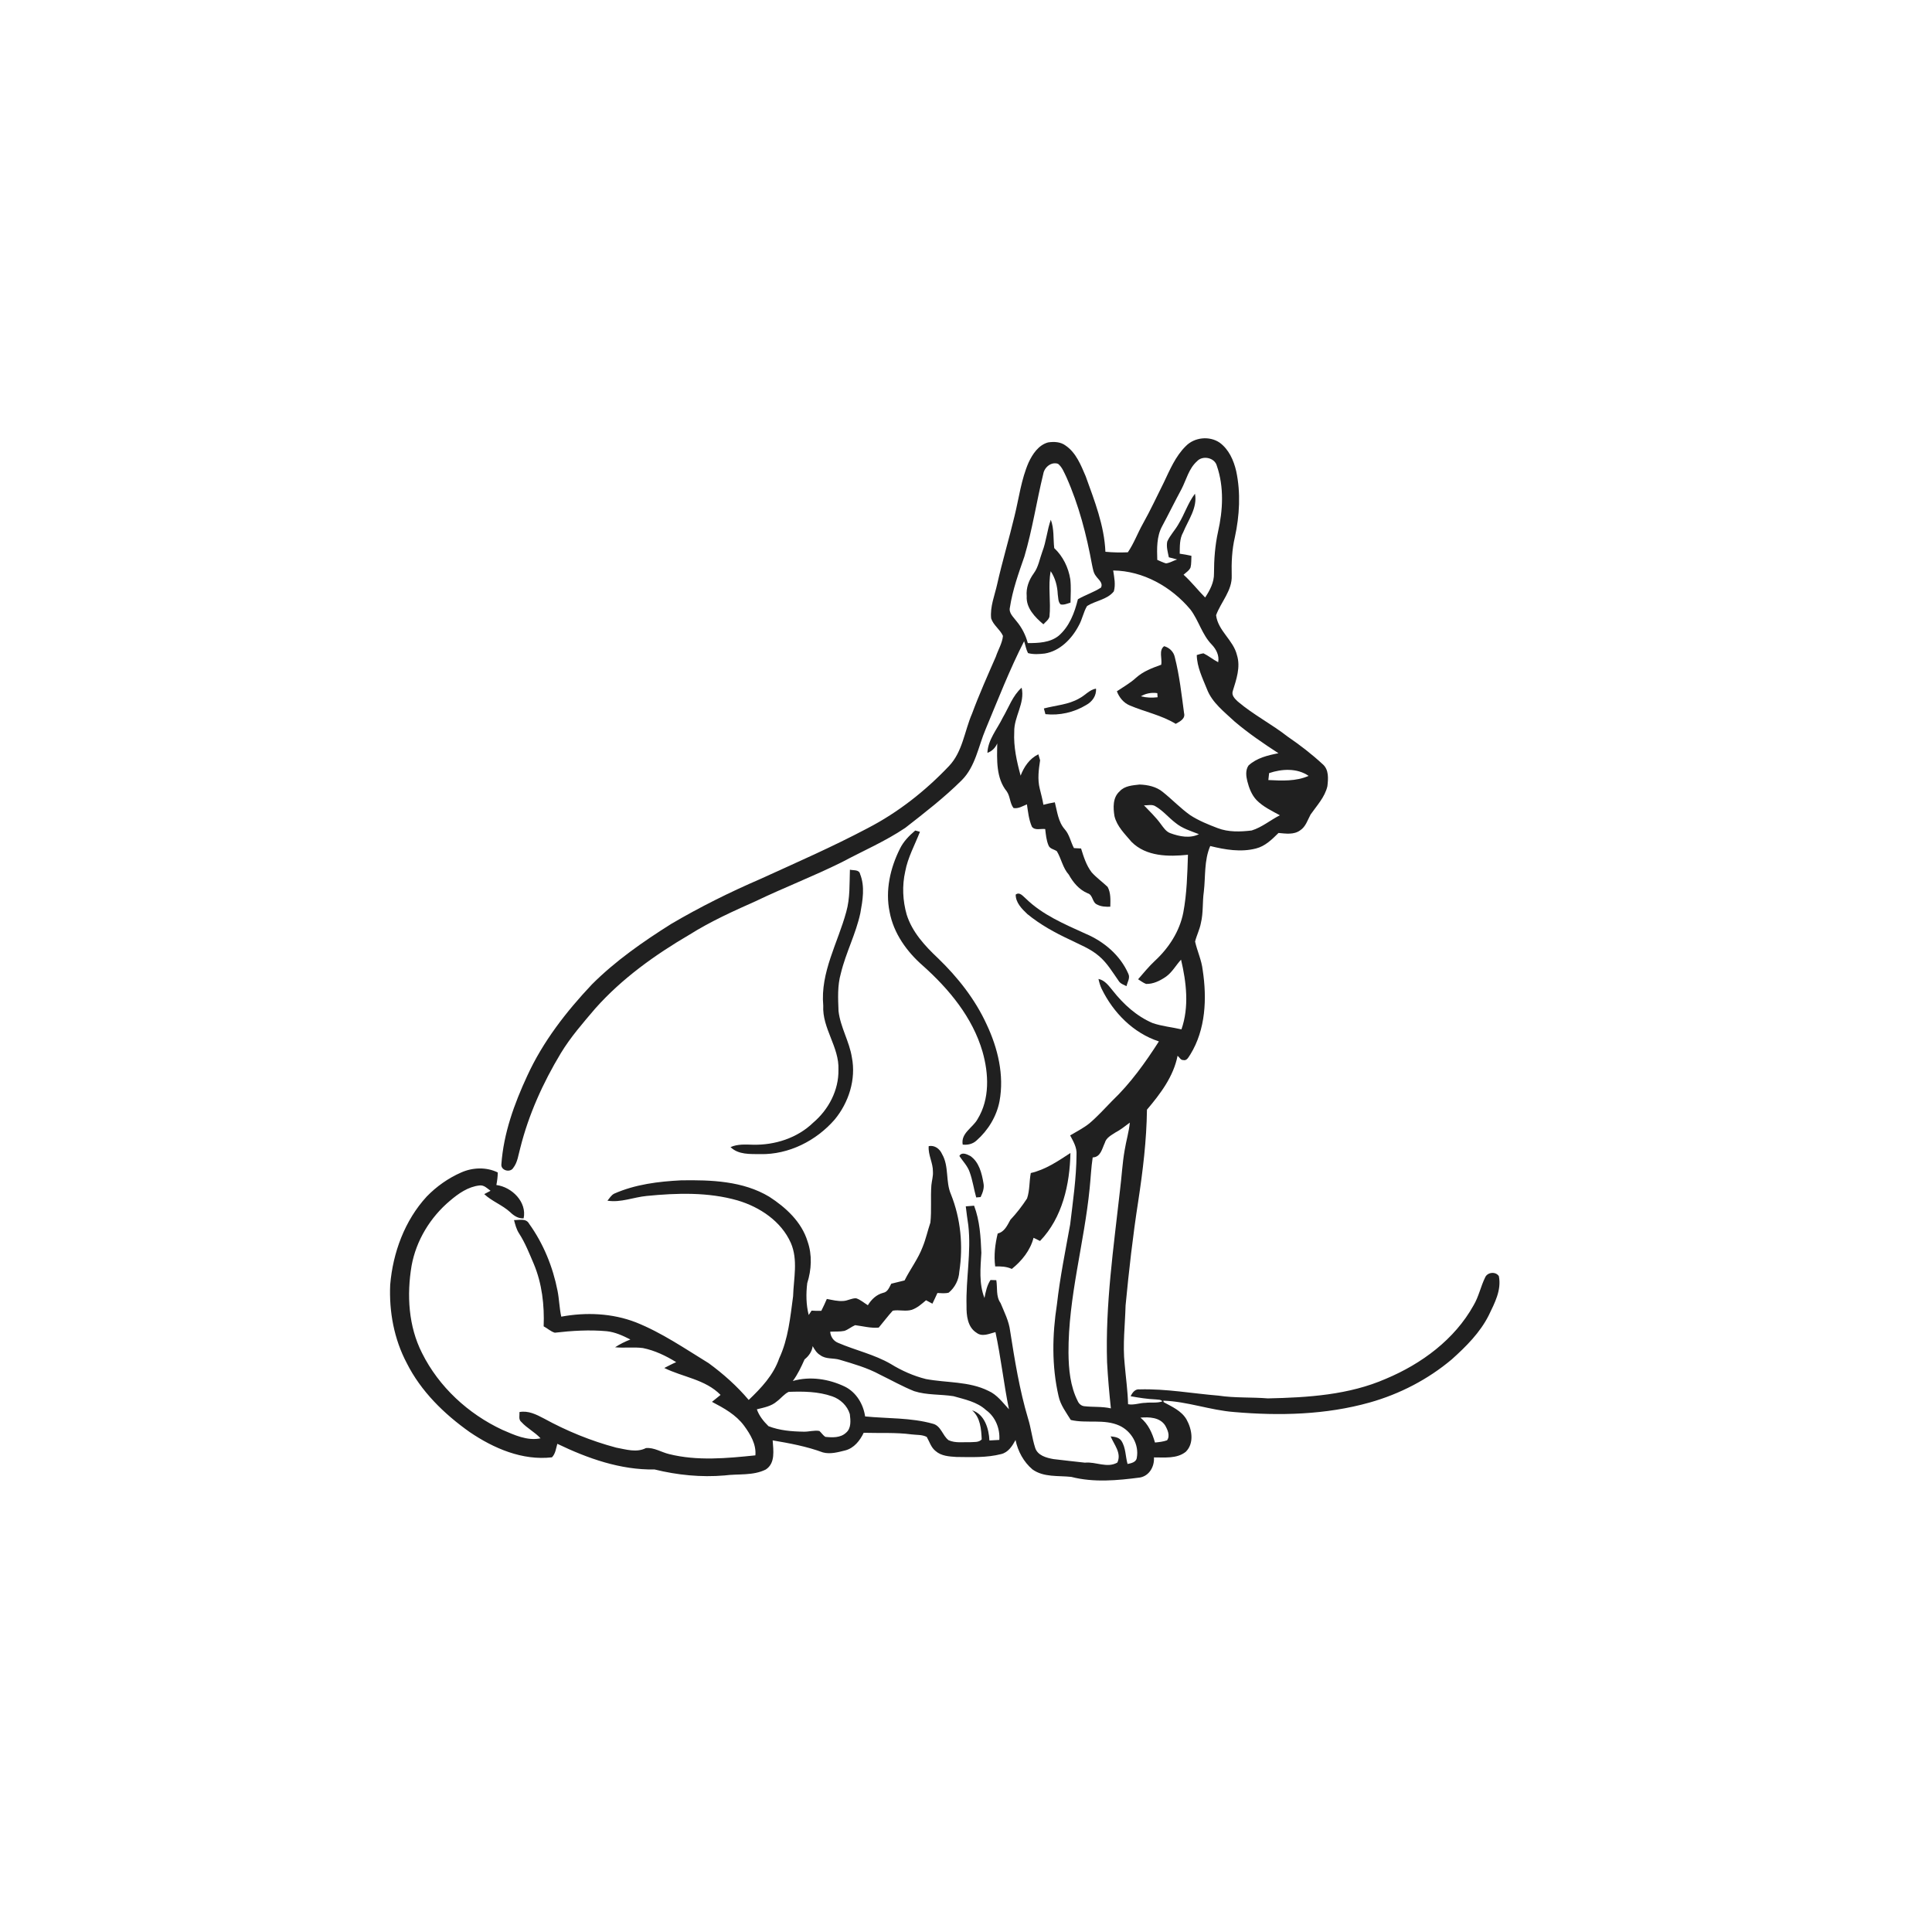 <ns0:svg xmlns:ns0="http://www.w3.org/2000/svg" width="1024pt" height="1024pt" viewBox="0 0 1024 1024" version="1.1">
<ns0:g id="#ffffffff">
<ns0:path fill="#ffffff" opacity="0" d=" M 0.00 0.00 L 1024.00 0.00 L 1024.00 1024.00 L 0.00 1024.00 L 0.00 0.00 M 628.49 236.46 C 623.03 241.81 620.05 249.03 616.81 255.81 C 613.16 263.13 609.71 270.55 605.71 277.68 C 602.93 282.63 601.00 288.03 597.78 292.73 C 593.82 292.90 589.84 292.83 585.89 292.45 C 585.31 278.55 580.10 265.39 575.44 252.44 C 572.90 246.52 570.36 239.98 564.84 236.19 C 562.18 234.16 558.63 233.99 555.46 234.50 C 550.44 235.90 547.31 240.60 545.21 245.07 C 541.26 254.08 540.08 263.95 537.74 273.44 C 534.85 285.56 531.24 297.50 528.52 309.66 C 527.20 315.62 524.68 321.54 525.33 327.76 C 526.48 331.39 530.04 333.58 531.59 337.02 C 531.23 340.93 529.03 344.36 527.82 348.04 C 523.46 358.03 519.00 367.98 515.22 378.21 C 511.18 387.49 510.25 398.37 503.00 406.01 C 490.51 419.17 476.02 430.61 459.87 438.96 C 441.29 448.80 422.01 457.21 402.90 465.93 C 386.71 472.93 370.90 480.78 355.70 489.73 C 340.81 499.11 326.22 509.26 313.74 521.74 C 300.12 536.17 287.74 552.10 279.44 570.23 C 272.59 584.99 266.92 600.64 265.75 616.98 C 265.27 620.34 270.35 621.74 272.00 619.05 C 274.39 616.03 274.73 612.02 275.76 608.45 C 280.19 590.70 287.83 573.86 297.24 558.23 C 302.42 549.67 309.04 542.13 315.49 534.54 C 329.63 518.62 347.14 506.11 365.42 495.40 C 376.53 488.42 388.50 482.99 400.47 477.67 C 415.55 470.43 431.19 464.42 446.18 456.98 C 457.42 450.97 469.22 445.92 479.83 438.77 C 490.07 430.78 500.40 422.81 509.64 413.64 C 517.03 406.33 518.52 395.61 522.44 386.41 C 528.96 370.79 535.09 354.94 542.80 339.86 C 543.49 341.94 543.84 344.18 544.86 346.15 C 547.75 346.94 550.81 346.72 553.75 346.38 C 561.79 345.05 568.02 338.65 571.69 331.70 C 573.62 328.39 574.20 324.46 576.17 321.20 C 580.71 318.32 586.85 317.84 590.35 313.45 C 591.39 309.81 590.56 306.01 590.01 302.37 C 605.92 302.54 620.87 311.03 630.94 323.05 C 635.36 328.87 637.10 336.40 642.30 341.69 C 644.66 344.18 646.33 347.47 645.66 350.99 C 642.95 349.61 640.60 347.61 637.87 346.28 C 636.65 346.45 635.48 346.84 634.31 347.19 C 634.43 353.56 637.35 359.37 639.67 365.16 C 642.44 372.49 648.95 377.32 654.47 382.52 C 661.74 388.67 669.63 394.05 677.60 399.23 C 671.99 400.31 666.04 401.74 661.73 405.74 C 660.08 408.17 660.42 411.30 661.09 414.00 C 662.01 417.61 663.37 421.27 665.97 424.03 C 669.44 427.60 674.04 429.74 678.35 432.11 C 673.30 434.68 668.84 438.51 663.38 440.18 C 657.38 440.89 651.04 441.12 645.31 438.89 C 640.34 436.99 635.35 434.98 630.87 432.08 C 625.66 428.38 621.25 423.71 616.26 419.73 C 612.86 416.92 608.31 415.97 604.01 415.82 C 600.31 416.26 596.09 416.44 593.43 419.43 C 589.71 422.70 589.97 428.15 590.70 432.61 C 592.02 438.06 596.27 442.08 599.75 446.23 C 607.56 454.05 619.38 454.11 629.64 453.04 C 629.31 463.28 629.07 473.59 627.17 483.68 C 625.25 493.56 619.52 502.42 612.19 509.19 C 608.94 512.22 606.13 515.68 603.22 519.03 C 604.61 519.87 605.90 520.94 607.45 521.50 C 611.20 521.62 614.76 519.85 617.79 517.80 C 621.24 515.44 623.20 511.65 625.98 508.64 C 628.81 520.66 630.35 533.68 626.19 545.58 C 621.10 544.40 615.82 543.94 610.87 542.23 C 602.43 538.62 595.45 532.25 589.82 525.11 C 587.71 522.56 585.66 519.56 582.21 518.86 C 582.61 520.65 583.11 522.45 583.91 524.12 C 590.07 536.73 600.68 547.57 614.24 551.97 C 607.02 563.23 599.18 574.20 589.47 583.47 C 585.53 587.52 581.73 591.72 577.42 595.39 C 574.28 597.92 570.65 599.72 567.20 601.79 C 568.88 604.95 570.85 608.21 570.58 611.94 C 570.50 624.35 568.67 636.67 567.21 648.98 C 564.67 663.05 561.81 677.08 560.20 691.31 C 557.70 707.42 557.38 724.05 561.07 740.01 C 562.07 744.72 565.08 748.59 567.54 752.61 C 575.89 754.60 585.24 751.92 593.33 755.62 C 599.67 758.54 603.84 765.68 602.52 772.66 C 602.24 775.01 599.54 775.57 597.63 775.94 C 596.46 771.85 596.74 767.28 594.33 763.62 C 593.04 761.78 590.69 761.53 588.66 761.30 C 590.47 765.71 594.57 770.12 592.22 775.19 C 586.76 778.31 580.79 774.62 575.02 775.24 C 569.47 774.66 563.92 773.99 558.38 773.35 C 554.59 772.69 549.87 771.43 548.63 767.26 C 547.01 762.21 546.48 756.89 544.89 751.84 C 540.36 736.68 537.85 721.04 535.39 705.44 C 534.76 700.20 532.29 695.46 530.32 690.65 C 527.76 687.09 528.76 682.58 528.06 678.52 C 527.29 678.50 525.75 678.45 524.98 678.43 C 523.11 681.29 522.43 684.66 521.79 687.97 C 518.79 680.31 519.67 672.01 520.14 664.00 C 519.80 655.59 519.32 647.00 516.29 639.04 C 514.82 639.16 513.35 639.27 511.88 639.39 C 512.29 642.76 512.70 646.13 513.23 649.48 C 514.84 663.69 511.89 677.83 512.28 692.05 C 512.20 697.17 512.79 703.40 517.58 706.39 C 520.61 708.75 524.38 706.85 527.61 706.04 C 530.53 719.57 532.00 733.37 534.76 746.94 C 531.44 743.37 528.45 739.18 523.85 737.17 C 513.57 732.06 501.75 732.99 490.74 730.92 C 484.19 729.28 477.92 726.50 472.18 722.96 C 463.45 717.88 453.47 715.72 444.27 711.76 C 441.78 710.80 440.19 708.44 440.03 705.82 C 442.52 705.67 445.06 705.90 447.53 705.40 C 449.60 704.71 451.25 703.20 453.25 702.37 C 457.41 702.89 461.51 704.06 465.75 703.65 C 468.26 700.69 470.56 697.55 473.18 694.69 C 476.50 694.07 479.98 695.23 483.27 694.23 C 486.18 693.22 488.52 691.13 490.82 689.16 C 491.93 689.77 493.05 690.39 494.19 690.98 C 495.10 689.10 496.01 687.22 496.85 685.32 C 498.83 685.40 500.85 685.65 502.81 685.15 C 506.12 682.46 508.21 678.30 508.45 674.05 C 510.57 660.31 509.20 645.94 504.02 633.00 C 501.07 626.23 503.11 618.24 499.33 611.72 C 498.10 608.90 495.41 606.85 492.23 607.47 C 491.84 612.14 494.55 616.35 494.47 621.00 C 494.64 623.42 493.88 625.76 493.65 628.16 C 493.15 634.75 493.82 641.40 493.13 647.98 C 491.68 652.27 490.74 656.73 489.01 660.93 C 486.63 667.25 482.45 672.64 479.45 678.65 C 477.11 679.29 474.73 679.76 472.39 680.39 C 471.31 682.33 470.55 684.80 468.05 685.24 C 464.49 686.18 461.86 688.73 459.98 691.80 C 457.94 690.55 456.10 688.87 453.79 688.12 C 451.43 688.01 449.33 689.42 447.01 689.54 C 444.03 689.79 441.13 688.99 438.24 688.47 C 437.32 690.59 436.36 692.70 435.31 694.77 C 433.59 694.81 431.87 694.78 430.16 694.66 C 429.65 695.43 429.14 696.20 428.63 696.98 C 427.23 691.50 427.17 685.70 427.85 680.11 C 430.11 672.97 430.54 665.14 428.03 658.00 C 424.89 647.66 416.56 640.01 407.75 634.31 C 393.79 625.90 376.84 625.35 361.00 625.60 C 348.93 626.22 336.66 627.73 325.51 632.67 C 323.95 633.48 323.06 635.09 321.96 636.39 C 329.03 637.51 335.77 634.55 342.73 633.88 C 358.77 632.30 375.32 631.77 390.97 636.26 C 402.71 639.74 414.10 647.31 419.17 658.80 C 423.06 667.78 420.64 677.65 420.36 687.03 C 418.86 698.18 417.81 709.66 412.98 719.98 C 409.96 728.81 403.45 735.69 396.83 742.00 C 390.62 734.64 383.36 728.19 375.61 722.51 C 363.04 714.81 350.78 706.35 337.02 700.86 C 324.47 696.01 310.62 695.43 297.48 697.86 C 296.48 693.34 296.41 688.69 295.51 684.16 C 293.03 671.46 288.00 659.11 280.43 648.59 C 278.84 645.59 275.16 646.71 272.44 646.67 C 273.09 649.11 273.72 651.61 275.13 653.76 C 278.39 658.80 280.57 664.43 282.93 669.93 C 287.30 680.34 288.58 691.79 288.15 702.99 C 290.15 704.03 291.86 705.71 294.05 706.36 C 303.16 705.31 312.39 704.74 321.56 705.57 C 326.04 706.04 330.15 707.94 334.12 709.96 C 331.29 711.06 328.56 712.41 326.01 714.08 C 330.92 714.57 335.88 713.85 340.78 714.50 C 347.09 715.78 352.95 718.61 358.40 721.97 C 356.24 722.88 354.18 724.01 352.09 725.06 C 361.97 729.93 373.85 731.10 381.91 739.33 C 380.40 740.56 378.90 741.81 377.36 743.01 C 383.62 746.27 390.06 749.82 394.35 755.62 C 397.69 760.17 400.90 765.49 400.37 771.37 C 385.18 772.93 369.56 774.44 354.56 770.68 C 350.50 769.70 346.60 767.09 342.34 767.51 C 337.39 770.06 331.73 768.21 326.59 767.27 C 313.24 763.72 300.35 758.45 288.24 751.80 C 284.27 749.71 279.97 747.53 275.33 748.42 C 275.47 750.17 274.69 752.39 276.32 753.67 C 279.33 757.00 283.47 759.02 286.51 762.34 C 279.45 763.82 272.57 760.56 266.24 757.83 C 248.16 749.39 232.62 735.08 223.69 717.15 C 216.47 702.94 215.54 686.34 218.15 670.85 C 220.59 657.44 228.08 645.18 238.47 636.44 C 242.96 632.61 248.10 628.99 254.11 628.32 C 256.51 627.97 258.23 629.86 259.99 631.14 C 259.16 631.58 257.50 632.47 256.66 632.91 C 260.78 636.76 266.26 638.66 270.41 642.48 C 272.36 644.38 274.69 645.91 277.54 645.76 C 279.37 637.09 271.31 629.15 263.09 628.08 C 263.51 625.88 263.81 623.66 263.83 621.43 C 257.80 618.47 250.55 618.73 244.48 621.42 C 237.63 624.41 231.38 628.82 226.18 634.18 C 214.50 646.86 208.22 663.97 206.81 680.99 C 206.18 695.22 208.87 709.76 215.56 722.41 C 223.07 737.41 235.38 749.43 248.95 759.03 C 261.66 767.67 276.87 774.22 292.54 772.42 C 294.43 770.51 294.68 767.70 295.40 765.25 C 311.48 772.99 328.88 779.17 346.95 778.85 C 359.02 781.82 371.58 783.08 384.00 782.02 C 391.27 781.06 399.13 782.26 405.89 778.87 C 411.07 775.48 409.87 768.67 409.53 763.43 C 418.52 764.95 427.56 766.63 436.13 769.80 C 440.05 770.88 444.19 769.69 448.03 768.74 C 452.67 767.52 455.79 763.56 457.77 759.41 C 466.24 759.67 474.75 759.14 483.17 760.26 C 485.84 760.62 488.74 760.30 491.20 761.61 C 492.66 764.14 493.47 767.20 495.88 769.07 C 498.90 771.74 503.12 771.98 506.95 772.22 C 514.87 772.30 522.96 772.68 530.70 770.68 C 534.42 769.77 536.54 766.38 538.26 763.25 C 539.49 769.19 542.56 774.88 547.23 778.82 C 553.17 783.10 560.90 782.03 567.78 782.78 C 579.69 785.85 592.19 784.69 604.23 783.11 C 609.22 782.19 611.92 777.25 611.62 772.46 C 617.26 772.42 623.77 773.25 628.48 769.49 C 633.13 764.91 631.74 757.43 628.85 752.28 C 626.15 747.72 621.16 745.57 616.77 743.18 L 616.58 742.38 C 629.30 742.79 641.40 747.43 654.05 748.40 C 678.08 750.49 702.71 749.91 726.05 743.33 C 741.92 738.85 756.89 731.10 769.50 720.47 C 777.07 713.67 784.46 706.32 789.08 697.13 C 792.17 690.68 795.90 683.81 794.43 676.40 C 792.77 673.76 788.31 674.25 787.14 677.10 C 784.80 681.88 783.77 687.23 781.03 691.84 C 770.97 709.96 753.43 722.87 734.59 730.77 C 714.95 739.38 693.15 740.72 672.01 741.18 C 663.31 740.47 654.53 741.02 645.89 739.72 C 631.96 738.58 618.08 736.01 604.06 736.40 C 601.64 736.09 600.18 738.09 599.26 740.03 C 603.68 740.83 608.11 741.54 612.61 741.72 C 613.76 741.92 615.28 741.66 616.07 742.75 C 613.23 743.79 610.10 743.16 607.14 743.53 C 604.04 743.55 600.99 744.86 597.90 744.26 C 597.72 737.14 596.70 730.11 596.10 723.03 C 594.99 712.67 596.31 702.29 596.58 691.93 C 598.35 673.45 600.43 655.00 603.29 636.66 C 605.73 620.60 607.71 604.41 607.91 588.15 C 615.00 579.78 621.97 570.61 624.14 559.58 C 625.10 560.31 625.73 561.92 627.14 561.86 C 629.12 562.38 629.96 560.21 630.89 558.91 C 639.08 545.63 639.74 529.14 637.45 514.12 C 636.86 508.90 634.55 504.11 633.42 499.04 C 634.27 495.68 635.90 492.55 636.52 489.13 C 637.83 483.72 637.26 478.11 638.05 472.64 C 639.00 464.56 638.14 456.04 641.45 448.41 C 649.33 450.36 657.70 451.80 665.71 449.71 C 670.56 448.51 674.20 444.89 677.64 441.49 C 681.45 441.82 685.75 442.54 689.08 440.12 C 692.06 438.20 693.04 434.67 694.63 431.73 C 697.94 426.98 702.18 422.55 703.54 416.76 C 704.01 412.77 704.42 407.94 701.04 405.04 C 695.26 399.69 689.01 394.88 682.51 390.44 C 674.03 383.80 664.35 378.85 656.12 371.88 C 654.57 370.42 652.59 368.60 653.40 366.25 C 655.28 360.15 657.62 353.60 655.61 347.21 C 653.70 339.23 645.58 334.39 644.55 326.07 C 647.15 319.00 653.18 312.97 652.83 305.02 C 652.66 298.23 652.94 291.38 654.50 284.75 C 656.99 273.30 657.67 261.25 655.22 249.74 C 653.89 243.99 651.33 238.20 646.46 234.62 C 641.04 230.91 633.05 231.73 628.49 236.46 M 615.48 352.32 C 610.77 354.01 605.95 355.79 602.17 359.19 C 599.09 362.04 595.41 364.06 591.97 366.39 C 593.19 369.66 595.55 372.58 598.85 373.92 C 606.88 377.34 615.62 379.04 623.15 383.65 C 625.29 382.45 628.38 380.99 627.58 377.97 C 626.24 368.04 625.15 358.03 622.67 348.31 C 622.07 345.45 619.81 343.26 617.03 342.49 C 614.02 344.65 616.07 349.15 615.48 352.32 M 531.46 380.41 C 528.53 386.47 523.63 392.03 523.34 399.03 C 525.78 398.17 527.57 396.37 528.57 394.01 C 528.40 402.58 527.86 412.41 533.61 419.46 C 535.46 422.11 535.21 425.75 537.19 428.28 C 539.73 428.74 542.03 427.24 544.29 426.32 C 544.89 430.30 545.28 434.43 546.93 438.16 C 548.55 440.35 551.66 439.09 553.98 439.41 C 554.32 442.33 554.57 445.32 555.73 448.07 C 556.44 449.95 558.70 450.11 560.16 451.17 C 562.54 455.18 563.30 460.04 566.49 463.59 C 568.81 467.75 571.95 471.55 576.46 473.45 C 579.40 474.29 578.80 478.35 581.52 479.44 C 583.65 480.59 586.11 480.64 588.48 480.58 C 588.56 477.05 588.81 473.29 587.07 470.08 C 584.31 467.44 581.16 465.22 578.61 462.37 C 575.76 458.66 574.35 454.11 572.99 449.71 C 571.73 449.67 570.47 449.60 569.22 449.51 C 567.45 446.26 566.88 442.40 564.36 439.57 C 560.84 435.60 560.36 430.15 559.08 425.24 C 557.03 425.56 555.02 426.04 553.03 426.55 C 552.54 423.65 551.78 420.81 551.08 417.96 C 549.84 413.04 550.52 407.91 551.28 402.97 C 551.05 402.18 550.59 400.59 550.35 399.80 C 545.70 402.03 542.74 406.41 540.95 411.11 C 538.90 403.57 537.16 395.82 537.57 387.96 C 537.35 379.85 543.40 372.74 541.49 364.49 C 536.72 368.72 534.63 375.03 531.46 380.41 M 571.98 370.19 C 566.28 373.52 559.53 373.83 553.28 375.50 C 553.49 376.25 553.89 377.76 554.09 378.52 C 561.58 379.33 569.25 377.59 575.68 373.68 C 578.87 371.96 581.22 368.73 580.90 364.98 C 577.34 365.59 575.09 368.66 571.98 370.19 M 476.98 449.84 C 471.84 460.09 469.14 471.98 471.52 483.36 C 473.61 494.65 480.62 504.42 489.15 511.85 C 503.03 524.25 515.48 539.25 520.76 557.42 C 524.08 569.05 524.69 582.47 518.15 593.13 C 515.61 597.77 509.17 600.55 510.25 606.66 C 512.88 606.96 515.57 606.36 517.55 604.52 C 523.70 599.13 528.22 591.73 529.77 583.66 C 532.32 569.87 528.89 555.63 523.01 543.11 C 516.91 529.73 507.68 518.03 497.14 507.86 C 490.22 501.35 483.46 494.01 480.56 484.76 C 478.45 477.36 478.08 469.46 479.78 461.94 C 481.14 454.48 484.88 447.85 487.59 440.87 C 486.97 440.70 485.72 440.36 485.09 440.19 C 481.87 442.93 478.85 446.00 476.98 449.84 M 450.47 460.95 C 450.20 468.43 450.60 476.03 448.53 483.31 C 444.07 499.76 434.73 515.38 436.34 532.99 C 435.70 545.07 444.90 554.96 444.39 566.99 C 444.61 577.81 439.15 588.13 431.01 595.03 C 422.59 603.21 410.62 607.01 399.03 606.72 C 395.04 606.61 390.95 606.33 387.19 607.98 C 391.40 612.10 397.60 611.63 403.01 611.71 C 418.06 612.01 432.62 604.64 442.39 593.39 C 449.86 584.38 453.80 572.05 451.51 560.43 C 450.19 551.97 445.42 544.44 444.44 535.91 C 444.18 529.24 443.80 522.42 445.66 515.94 C 448.28 505.00 453.67 494.93 456.01 483.92 C 457.24 477.15 458.51 469.90 455.88 463.30 C 455.35 460.74 452.36 461.46 450.47 460.95 M 538.34 474.16 C 538.32 478.42 541.60 481.73 544.50 484.46 C 551.30 490.04 559.05 494.33 567.01 498.03 C 572.24 500.67 577.86 502.76 582.36 506.63 C 586.79 510.31 589.70 515.34 592.98 519.99 C 593.89 521.44 595.61 521.92 597.06 522.69 C 597.54 520.57 599.11 518.33 598.05 516.15 C 593.78 506.29 584.98 498.90 575.20 494.82 C 564.14 489.78 552.58 484.92 543.75 476.30 C 542.23 475.06 540.45 472.49 538.34 474.16 M 508.49 612.71 C 510.35 615.49 512.80 617.95 513.92 621.18 C 515.52 625.55 516.14 630.20 517.41 634.67 C 518.00 634.62 519.16 634.52 519.75 634.47 C 520.84 632.16 521.80 629.66 521.25 627.06 C 520.36 621.79 518.91 615.83 514.22 612.66 C 512.46 611.77 509.71 610.39 508.49 612.71 M 546.34 621.73 C 545.48 626.19 545.84 630.87 544.36 635.21 C 541.74 639.22 538.82 643.02 535.53 646.51 C 533.86 649.49 532.48 652.86 528.80 653.79 C 527.42 659.49 526.70 665.38 527.47 671.24 C 530.47 671.15 533.50 671.26 536.28 672.56 C 541.58 668.29 546.07 662.76 547.80 656.06 C 548.94 656.63 550.08 657.20 551.24 657.74 C 563.09 645.46 567.04 627.67 567.35 611.11 C 560.76 615.41 554.15 619.94 546.34 621.73 Z" />
<ns0:path fill="#ffffff" opacity="0" d=" M 634.42 244.50 C 637.38 241.19 643.83 242.51 644.96 246.91 C 648.83 258.13 648.18 270.44 645.58 281.87 C 643.99 289.10 643.45 296.50 643.44 303.89 C 643.54 308.61 641.27 312.86 638.75 316.69 C 634.84 312.75 631.45 308.33 627.31 304.61 C 628.62 303.41 630.30 302.45 631.02 300.75 C 631.51 298.74 631.34 296.65 631.48 294.61 C 629.42 294.14 627.35 293.74 625.27 293.47 C 625.35 289.63 625.12 285.60 627.11 282.14 C 629.79 275.61 634.79 269.06 633.36 261.67 C 629.65 266.54 627.85 272.49 624.68 277.68 C 622.89 280.95 620.17 283.63 618.66 287.05 C 618.10 289.85 618.97 292.65 619.51 295.38 C 620.96 295.75 622.42 296.14 623.90 296.52 C 621.92 297.16 620.08 298.35 618.01 298.61 C 616.40 298.16 614.91 297.39 613.38 296.74 C 613.19 290.73 612.99 284.37 615.95 278.92 C 619.47 272.36 622.74 265.67 626.28 259.12 C 628.81 254.17 630.11 248.34 634.42 244.50 Z" />
<ns0:path fill="#ffffff" opacity="0" d=" M 552.97 251.12 C 553.57 247.63 557.22 244.60 560.79 245.83 C 562.99 247.61 563.97 250.37 565.19 252.84 C 571.80 267.67 575.89 283.48 578.81 299.42 C 579.27 301.42 579.50 303.61 580.85 305.27 C 582.09 307.15 584.80 308.86 583.55 311.43 C 579.71 313.93 575.27 315.32 571.31 317.61 C 569.56 324.76 566.79 332.13 561.04 337.03 C 556.44 340.66 550.34 340.85 544.75 340.85 C 543.63 336.59 541.60 332.62 538.77 329.25 C 537.18 327.06 534.54 324.96 535.28 321.92 C 536.69 312.68 539.88 303.80 542.94 294.99 C 547.21 280.59 549.41 265.69 552.97 251.12 M 556.95 275.49 C 554.97 281.02 554.56 286.97 552.43 292.45 C 551.01 296.30 550.40 300.52 547.90 303.90 C 545.35 307.41 543.75 311.62 544.18 316.02 C 543.80 322.29 548.59 327.15 553.02 330.89 C 554.15 329.63 555.73 328.59 556.23 326.89 C 557.08 318.86 555.38 310.72 556.89 302.74 C 559.32 306.37 560.44 310.68 560.63 315.01 C 560.96 316.79 560.73 319.04 562.17 320.36 C 563.98 320.74 565.69 319.90 567.39 319.40 C 567.48 315.27 567.74 311.12 567.28 307.01 C 566.28 300.77 563.38 294.83 558.76 290.50 C 558.19 285.49 558.77 280.30 556.95 275.49 Z" />
<ns0:path fill="#ffffff" opacity="0" d=" M 604.69 369.05 C 607.33 367.49 610.36 366.94 613.40 367.38 C 613.44 367.93 613.52 369.02 613.55 369.56 C 610.58 369.90 607.58 369.81 604.69 369.05 Z" />
<ns0:path fill="#ffffff" opacity="0" d=" M 672.66 409.77 C 679.38 407.48 687.51 407.02 693.59 411.23 C 686.97 414.20 679.34 413.80 672.25 413.44 C 672.37 412.21 672.51 410.98 672.66 409.77 Z" />
<ns0:path fill="#ffffff" opacity="0" d=" M 606.32 426.83 C 608.38 426.94 610.72 426.13 612.56 427.44 C 616.48 429.73 619.38 433.35 622.97 436.08 C 626.58 439.10 631.16 440.44 635.46 442.14 C 630.71 444.49 625.14 443.38 620.38 441.63 C 618.03 440.83 616.68 438.63 615.25 436.76 C 612.65 433.13 609.37 430.07 606.32 426.83 Z" />
<ns0:path fill="#ffffff" opacity="0" d=" M 591.16 600.26 C 593.93 598.83 596.33 596.85 598.83 595.01 C 598.36 599.96 596.87 604.73 596.09 609.63 C 594.84 616.71 594.51 623.90 593.60 631.02 C 590.23 661.24 585.81 691.52 586.77 722.01 C 587.20 730.18 587.93 738.33 588.79 746.47 C 584.17 745.39 579.40 745.87 574.72 745.32 C 573.17 745.18 571.89 744.08 571.27 742.70 C 567.24 734.80 566.41 725.74 566.32 717.00 C 566.18 687.53 574.66 658.99 577.54 629.83 C 578.11 624.37 578.32 618.88 579.15 613.46 C 583.43 613.31 584.08 608.84 585.58 605.74 C 586.31 603.00 588.99 601.71 591.16 600.26 Z" />
<ns0:path fill="#ffffff" opacity="0" d=" M 430.74 713.48 C 431.74 715.30 432.87 717.16 434.73 718.24 C 437.71 720.54 441.72 719.64 445.14 720.72 C 452.40 722.88 459.75 724.97 466.44 728.61 C 472.46 731.53 478.30 734.85 484.52 737.34 C 491.24 739.51 498.46 738.92 505.37 740.01 C 511.36 741.73 517.87 742.99 522.61 747.37 C 527.58 750.91 530.09 757.20 529.66 763.19 C 527.90 763.32 526.15 763.41 524.41 763.47 C 524.13 757.26 521.86 749.55 515.24 747.50 C 519.63 751.34 520.08 757.46 520.33 762.90 C 518.78 764.66 516.13 764.21 514.03 764.40 C 510.28 764.28 506.28 764.95 502.76 763.33 C 499.51 760.87 498.78 755.70 494.43 754.61 C 482.74 751.33 470.50 751.92 458.53 750.74 C 457.58 744.22 453.86 737.98 447.86 734.97 C 439.35 730.88 429.40 729.30 420.21 731.95 C 422.82 728.44 424.67 724.49 426.43 720.52 C 428.68 718.71 430.34 716.41 430.74 713.48 Z" />
<ns0:path fill="#ffffff" opacity="0" d=" M 411.75 742.77 C 413.92 741.19 415.56 738.90 418.01 737.72 C 425.74 737.42 433.70 737.51 441.10 740.10 C 445.40 741.58 449.11 745.07 450.42 749.48 C 450.84 752.81 451.29 757.02 448.37 759.42 C 445.43 762.15 441.13 761.95 437.41 761.56 C 436.19 760.71 435.38 759.42 434.30 758.44 C 431.54 757.95 428.76 758.90 425.99 758.82 C 419.69 758.73 413.21 758.21 407.31 755.90 C 404.72 753.35 402.34 750.44 401.15 746.96 C 404.83 746.04 408.81 745.37 411.75 742.77 Z" />
<ns0:path fill="#ffffff" opacity="0" d=" M 604.46 751.38 C 609.06 750.98 614.64 751.17 617.50 755.42 C 618.82 757.70 620.33 760.97 618.56 763.39 C 616.50 764.14 614.32 764.35 612.16 764.57 C 610.75 759.60 608.58 754.70 604.46 751.38 Z" />
</ns0:g>
<ns0:g id="#202020ff">
<ns0:path fill="#202020" opacity="1.00" d=" M 628.49 236.46 C 633.05 231.73 641.04 230.91 646.46 234.62 C 651.33 238.20 653.89 243.99 655.22 249.74 C 657.67 261.25 656.99 273.30 654.50 284.75 C 652.94 291.38 652.66 298.23 652.83 305.02 C 653.18 312.97 647.15 319.00 644.55 326.07 C 645.58 334.39 653.70 339.23 655.61 347.21 C 657.62 353.60 655.28 360.15 653.40 366.25 C 652.59 368.60 654.57 370.42 656.12 371.88 C 664.35 378.85 674.03 383.80 682.51 390.44 C 689.01 394.88 695.26 399.69 701.04 405.04 C 704.42 407.94 704.01 412.77 703.54 416.76 C 702.18 422.55 697.94 426.98 694.63 431.73 C 693.04 434.67 692.06 438.20 689.08 440.12 C 685.75 442.54 681.45 441.82 677.64 441.49 C 674.20 444.89 670.56 448.51 665.71 449.71 C 657.70 451.80 649.33 450.36 641.45 448.41 C 638.14 456.04 639.00 464.56 638.05 472.64 C 637.26 478.11 637.83 483.72 636.52 489.13 C 635.90 492.55 634.27 495.68 633.42 499.04 C 634.55 504.11 636.86 508.90 637.45 514.12 C 639.74 529.14 639.08 545.63 630.89 558.91 C 629.96 560.21 629.12 562.38 627.14 561.86 C 625.73 561.92 625.10 560.31 624.14 559.58 C 621.97 570.61 615.00 579.78 607.91 588.15 C 607.71 604.41 605.73 620.60 603.29 636.66 C 600.43 655.00 598.35 673.45 596.58 691.93 C 596.31 702.29 594.99 712.67 596.10 723.03 C 596.70 730.11 597.72 737.14 597.90 744.26 C 600.99 744.86 604.04 743.55 607.14 743.53 C 610.10 743.16 613.23 743.79 616.07 742.75 C 615.28 741.66 613.76 741.92 612.61 741.72 C 608.11 741.54 603.68 740.83 599.26 740.03 C 600.18 738.09 601.64 736.09 604.06 736.40 C 618.08 736.01 631.96 738.58 645.89 739.72 C 654.53 741.02 663.31 740.47 672.01 741.18 C 693.15 740.72 714.95 739.38 734.59 730.77 C 753.43 722.87 770.97 709.96 781.03 691.84 C 783.77 687.23 784.80 681.88 787.14 677.10 C 788.31 674.25 792.77 673.76 794.43 676.40 C 795.90 683.81 792.17 690.68 789.08 697.13 C 784.46 706.32 777.07 713.67 769.50 720.47 C 756.89 731.10 741.92 738.85 726.05 743.33 C 702.71 749.91 678.08 750.49 654.05 748.40 C 641.40 747.43 629.30 742.79 616.58 742.38 L 616.77 743.18 C 621.16 745.57 626.15 747.72 628.85 752.28 C 631.74 757.43 633.13 764.91 628.48 769.49 C 623.77 773.25 617.26 772.42 611.62 772.46 C 611.92 777.25 609.22 782.19 604.23 783.11 C 592.19 784.69 579.69 785.85 567.78 782.78 C 560.90 782.03 553.17 783.10 547.23 778.82 C 542.56 774.88 539.49 769.19 538.26 763.25 C 536.54 766.38 534.42 769.77 530.70 770.68 C 522.96 772.68 514.87 772.30 506.95 772.22 C 503.12 771.98 498.90 771.74 495.88 769.07 C 493.47 767.20 492.66 764.14 491.20 761.61 C 488.74 760.30 485.84 760.62 483.17 760.26 C 474.75 759.14 466.24 759.67 457.77 759.41 C 455.79 763.56 452.67 767.52 448.03 768.74 C 444.19 769.69 440.05 770.88 436.13 769.80 C 427.56 766.63 418.52 764.95 409.53 763.43 C 409.87 768.67 411.07 775.48 405.89 778.87 C 399.13 782.26 391.27 781.06 384.00 782.02 C 371.58 783.08 359.02 781.82 346.95 778.85 C 328.88 779.17 311.48 772.99 295.40 765.25 C 294.68 767.70 294.43 770.51 292.54 772.42 C 276.87 774.22 261.66 767.67 248.95 759.03 C 235.38 749.43 223.07 737.41 215.56 722.41 C 208.87 709.76 206.18 695.22 206.81 680.99 C 208.22 663.97 214.50 646.86 226.18 634.18 C 231.38 628.82 237.63 624.41 244.48 621.42 C 250.55 618.73 257.80 618.47 263.83 621.43 C 263.81 623.66 263.51 625.88 263.09 628.08 C 271.31 629.15 279.37 637.09 277.54 645.76 C 274.69 645.91 272.36 644.38 270.41 642.48 C 266.26 638.66 260.78 636.76 256.66 632.91 C 257.50 632.47 259.16 631.58 259.99 631.14 C 258.23 629.86 256.51 627.97 254.11 628.32 C 248.10 628.99 242.96 632.61 238.47 636.44 C 228.08 645.18 220.59 657.44 218.15 670.85 C 215.54 686.34 216.47 702.94 223.69 717.15 C 232.62 735.08 248.16 749.39 266.24 757.83 C 272.57 760.56 279.45 763.82 286.51 762.34 C 283.47 759.02 279.33 757.00 276.32 753.67 C 274.69 752.39 275.47 750.17 275.33 748.42 C 279.97 747.53 284.27 749.71 288.24 751.80 C 300.35 758.45 313.24 763.72 326.59 767.27 C 331.73 768.21 337.39 770.06 342.34 767.51 C 346.60 767.09 350.50 769.70 354.56 770.68 C 369.56 774.44 385.18 772.93 400.37 771.37 C 400.90 765.49 397.69 760.17 394.35 755.62 C 390.06 749.82 383.62 746.27 377.36 743.01 C 378.90 741.81 380.40 740.56 381.91 739.33 C 373.85 731.10 361.97 729.93 352.09 725.06 C 354.18 724.01 356.24 722.88 358.40 721.97 C 352.95 718.61 347.09 715.78 340.78 714.50 C 335.88 713.85 330.92 714.57 326.01 714.08 C 328.56 712.41 331.29 711.06 334.12 709.96 C 330.15 707.94 326.04 706.04 321.56 705.57 C 312.39 704.74 303.16 705.31 294.05 706.36 C 291.86 705.71 290.15 704.03 288.15 702.99 C 288.58 691.79 287.30 680.34 282.93 669.93 C 280.57 664.43 278.39 658.80 275.13 653.76 C 273.72 651.61 273.09 649.11 272.44 646.67 C 275.16 646.71 278.84 645.59 280.43 648.59 C 288.00 659.11 293.03 671.46 295.51 684.16 C 296.41 688.69 296.48 693.34 297.48 697.86 C 310.62 695.43 324.47 696.01 337.02 700.86 C 350.78 706.35 363.04 714.81 375.61 722.51 C 383.36 728.19 390.62 734.64 396.83 742.00 C 403.45 735.69 409.96 728.81 412.98 719.98 C 417.81 709.66 418.86 698.18 420.36 687.03 C 420.64 677.65 423.06 667.78 419.17 658.80 C 414.10 647.31 402.71 639.74 390.97 636.26 C 375.32 631.77 358.77 632.30 342.73 633.88 C 335.77 634.55 329.03 637.51 321.96 636.39 C 323.06 635.09 323.95 633.48 325.51 632.67 C 336.66 627.73 348.93 626.22 361.00 625.60 C 376.84 625.35 393.79 625.90 407.75 634.31 C 416.56 640.01 424.89 647.66 428.03 658.00 C 430.54 665.14 430.11 672.97 427.85 680.11 C 427.17 685.70 427.23 691.50 428.63 696.98 C 429.14 696.20 429.65 695.43 430.16 694.66 C 431.87 694.78 433.59 694.81 435.31 694.77 C 436.36 692.70 437.32 690.59 438.24 688.47 C 441.13 688.99 444.03 689.79 447.01 689.54 C 449.33 689.42 451.43 688.01 453.79 688.12 C 456.10 688.87 457.94 690.55 459.98 691.80 C 461.86 688.73 464.49 686.18 468.05 685.24 C 470.55 684.80 471.31 682.33 472.39 680.39 C 474.73 679.76 477.11 679.29 479.45 678.65 C 482.45 672.64 486.63 667.25 489.01 660.93 C 490.74 656.73 491.68 652.27 493.13 647.98 C 493.82 641.40 493.15 634.75 493.65 628.16 C 493.88 625.76 494.64 623.42 494.47 621.00 C 494.55 616.35 491.84 612.14 492.23 607.47 C 495.41 606.85 498.10 608.90 499.33 611.72 C 503.11 618.24 501.07 626.23 504.02 633.00 C 509.20 645.94 510.57 660.31 508.45 674.05 C 508.21 678.30 506.12 682.46 502.81 685.15 C 500.85 685.65 498.83 685.40 496.85 685.32 C 496.01 687.22 495.10 689.10 494.19 690.98 C 493.05 690.39 491.93 689.77 490.82 689.16 C 488.52 691.13 486.18 693.22 483.27 694.23 C 479.98 695.23 476.50 694.07 473.18 694.69 C 470.56 697.55 468.26 700.69 465.75 703.65 C 461.51 704.06 457.41 702.89 453.25 702.37 C 451.25 703.20 449.60 704.71 447.53 705.40 C 445.06 705.90 442.52 705.67 440.03 705.82 C 440.19 708.44 441.78 710.80 444.27 711.76 C 453.47 715.72 463.45 717.88 472.18 722.96 C 477.92 726.50 484.19 729.28 490.74 730.92 C 501.75 732.99 513.57 732.06 523.85 737.17 C 528.45 739.18 531.44 743.37 534.76 746.94 C 532.00 733.37 530.53 719.57 527.61 706.04 C 524.38 706.85 520.61 708.75 517.58 706.39 C 512.79 703.40 512.20 697.17 512.28 692.05 C 511.89 677.83 514.84 663.69 513.23 649.48 C 512.70 646.13 512.29 642.76 511.88 639.39 C 513.35 639.27 514.82 639.16 516.29 639.04 C 519.32 647.00 519.80 655.59 520.14 664.00 C 519.67 672.01 518.79 680.31 521.79 687.97 C 522.43 684.66 523.11 681.29 524.98 678.43 C 525.75 678.45 527.29 678.50 528.06 678.52 C 528.76 682.58 527.76 687.09 530.32 690.65 C 532.29 695.46 534.76 700.20 535.39 705.44 C 537.85 721.04 540.36 736.68 544.89 751.84 C 546.48 756.89 547.01 762.21 548.63 767.26 C 549.87 771.43 554.59 772.69 558.38 773.35 C 563.92 773.99 569.47 774.66 575.02 775.24 C 580.79 774.62 586.76 778.31 592.22 775.19 C 594.57 770.12 590.47 765.71 588.66 761.30 C 590.69 761.53 593.04 761.78 594.33 763.62 C 596.74 767.28 596.46 771.85 597.63 775.94 C 599.54 775.57 602.24 775.01 602.52 772.66 C 603.84 765.68 599.67 758.54 593.33 755.62 C 585.24 751.92 575.89 754.60 567.54 752.61 C 565.08 748.59 562.07 744.72 561.07 740.01 C 557.38 724.05 557.70 707.42 560.20 691.31 C 561.81 677.08 564.67 663.05 567.21 648.98 C 568.67 636.67 570.50 624.35 570.58 611.94 C 570.85 608.21 568.88 604.95 567.20 601.79 C 570.65 599.72 574.28 597.92 577.42 595.39 C 581.73 591.72 585.53 587.52 589.47 583.47 C 599.18 574.20 607.02 563.23 614.24 551.97 C 600.68 547.57 590.07 536.73 583.91 524.12 C 583.11 522.45 582.61 520.65 582.21 518.86 C 585.66 519.56 587.71 522.56 589.82 525.11 C 595.45 532.25 602.43 538.62 610.87 542.23 C 615.82 543.94 621.10 544.40 626.19 545.58 C 630.35 533.68 628.81 520.66 625.98 508.64 C 623.20 511.65 621.24 515.44 617.79 517.80 C 614.76 519.85 611.20 521.62 607.45 521.50 C 605.90 520.94 604.61 519.87 603.22 519.03 C 606.13 515.68 608.94 512.22 612.19 509.19 C 619.52 502.42 625.25 493.56 627.17 483.68 C 629.07 473.59 629.31 463.28 629.64 453.04 C 619.38 454.11 607.56 454.05 599.75 446.23 C 596.27 442.08 592.02 438.06 590.70 432.61 C 589.97 428.15 589.71 422.70 593.43 419.43 C 596.09 416.44 600.31 416.26 604.01 415.82 C 608.31 415.97 612.86 416.92 616.26 419.73 C 621.25 423.71 625.66 428.38 630.87 432.08 C 635.35 434.98 640.34 436.99 645.31 438.89 C 651.04 441.12 657.38 440.89 663.38 440.18 C 668.84 438.51 673.30 434.68 678.35 432.11 C 674.04 429.74 669.44 427.60 665.97 424.03 C 663.37 421.27 662.01 417.61 661.09 414.00 C 660.42 411.30 660.08 408.17 661.73 405.74 C 666.04 401.74 671.99 400.31 677.60 399.23 C 669.63 394.05 661.74 388.67 654.47 382.52 C 648.95 377.32 642.44 372.49 639.67 365.16 C 637.35 359.37 634.43 353.56 634.31 347.19 C 635.48 346.84 636.65 346.45 637.87 346.28 C 640.60 347.61 642.95 349.61 645.66 350.99 C 646.33 347.47 644.66 344.18 642.30 341.69 C 637.10 336.40 635.36 328.87 630.94 323.05 C 620.87 311.03 605.92 302.54 590.01 302.37 C 590.56 306.01 591.39 309.81 590.35 313.45 C 586.85 317.84 580.71 318.32 576.17 321.20 C 574.20 324.46 573.62 328.39 571.69 331.70 C 568.02 338.65 561.79 345.05 553.75 346.38 C 550.81 346.72 547.75 346.94 544.86 346.15 C 543.84 344.18 543.49 341.94 542.80 339.86 C 535.09 354.94 528.96 370.79 522.44 386.41 C 518.52 395.61 517.03 406.33 509.64 413.64 C 500.40 422.81 490.07 430.78 479.83 438.77 C 469.22 445.92 457.42 450.97 446.18 456.98 C 431.19 464.42 415.55 470.43 400.47 477.67 C 388.50 482.99 376.53 488.42 365.42 495.40 C 347.14 506.11 329.63 518.62 315.49 534.54 C 309.04 542.13 302.42 549.67 297.24 558.23 C 287.83 573.86 280.19 590.70 275.76 608.45 C 274.73 612.02 274.39 616.03 272.00 619.05 C 270.35 621.74 265.27 620.34 265.75 616.98 C 266.92 600.64 272.59 584.99 279.44 570.23 C 287.74 552.10 300.12 536.17 313.74 521.74 C 326.22 509.26 340.81 499.11 355.70 489.73 C 370.90 480.78 386.71 472.93 402.90 465.93 C 422.01 457.21 441.29 448.80 459.87 438.96 C 476.02 430.61 490.51 419.17 503.00 406.01 C 510.25 398.37 511.18 387.49 515.22 378.21 C 519.00 367.98 523.46 358.03 527.82 348.04 C 529.03 344.36 531.23 340.93 531.59 337.02 C 530.04 333.58 526.48 331.39 525.33 327.76 C 524.68 321.54 527.20 315.62 528.52 309.66 C 531.24 297.50 534.85 285.56 537.74 273.44 C 540.08 263.95 541.26 254.08 545.21 245.07 C 547.31 240.60 550.44 235.90 555.46 234.50 C 558.63 233.99 562.18 234.16 564.84 236.19 C 570.36 239.98 572.90 246.52 575.44 252.44 C 580.10 265.39 585.31 278.55 585.89 292.45 C 589.84 292.83 593.82 292.90 597.78 292.73 C 601.00 288.03 602.93 282.63 605.71 277.68 C 609.71 270.55 613.16 263.13 616.81 255.81 C 620.05 249.03 623.03 241.81 628.49 236.46 M 634.42 244.50 C 630.11 248.34 628.81 254.17 626.28 259.12 C 622.74 265.67 619.47 272.36 615.95 278.92 C 612.99 284.37 613.19 290.73 613.38 296.74 C 614.91 297.39 616.40 298.16 618.01 298.61 C 620.08 298.35 621.92 297.16 623.90 296.52 C 622.42 296.14 620.96 295.75 619.51 295.38 C 618.97 292.65 618.10 289.85 618.66 287.05 C 620.17 283.63 622.89 280.95 624.68 277.68 C 627.85 272.49 629.65 266.54 633.36 261.67 C 634.79 269.06 629.79 275.61 627.11 282.14 C 625.12 285.60 625.35 289.63 625.27 293.47 C 627.35 293.74 629.42 294.14 631.48 294.61 C 631.34 296.65 631.51 298.74 631.02 300.75 C 630.30 302.45 628.62 303.41 627.31 304.61 C 631.45 308.33 634.84 312.75 638.75 316.69 C 641.27 312.86 643.54 308.61 643.44 303.89 C 643.45 296.50 643.99 289.10 645.58 281.87 C 648.18 270.44 648.83 258.13 644.96 246.91 C 643.83 242.51 637.38 241.19 634.42 244.50 M 552.97 251.12 C 549.41 265.69 547.21 280.59 542.94 294.99 C 539.88 303.80 536.69 312.68 535.28 321.92 C 534.54 324.96 537.18 327.06 538.77 329.25 C 541.60 332.62 543.63 336.59 544.75 340.85 C 550.34 340.85 556.44 340.66 561.04 337.03 C 566.79 332.13 569.56 324.76 571.31 317.61 C 575.27 315.32 579.71 313.93 583.55 311.43 C 584.80 308.86 582.09 307.15 580.85 305.27 C 579.50 303.61 579.27 301.42 578.81 299.42 C 575.89 283.48 571.80 267.67 565.19 252.84 C 563.97 250.37 562.99 247.61 560.79 245.83 C 557.22 244.60 553.57 247.63 552.97 251.12 M 672.66 409.77 C 672.51 410.98 672.37 412.21 672.25 413.44 C 679.34 413.80 686.97 414.20 693.59 411.23 C 687.51 407.02 679.38 407.48 672.66 409.77 M 606.32 426.83 C 609.37 430.07 612.65 433.13 615.25 436.76 C 616.68 438.63 618.03 440.83 620.38 441.63 C 625.14 443.38 630.71 444.49 635.46 442.14 C 631.16 440.44 626.58 439.10 622.97 436.08 C 619.38 433.35 616.48 429.73 612.56 427.44 C 610.72 426.13 608.38 426.94 606.32 426.83 M 591.16 600.26 C 588.99 601.71 586.31 603.00 585.58 605.74 C 584.08 608.84 583.43 613.31 579.15 613.46 C 578.32 618.88 578.11 624.37 577.54 629.83 C 574.66 658.99 566.18 687.53 566.32 717.00 C 566.41 725.74 567.24 734.80 571.27 742.70 C 571.89 744.08 573.17 745.18 574.72 745.32 C 579.40 745.87 584.17 745.39 588.79 746.47 C 587.93 738.33 587.20 730.18 586.77 722.01 C 585.81 691.52 590.23 661.24 593.60 631.02 C 594.51 623.90 594.84 616.71 596.09 609.63 C 596.87 604.73 598.36 599.96 598.83 595.01 C 596.33 596.85 593.93 598.83 591.16 600.26 M 430.74 713.48 C 430.34 716.41 428.68 718.71 426.43 720.52 C 424.67 724.49 422.82 728.44 420.21 731.95 C 429.40 729.30 439.35 730.88 447.86 734.97 C 453.86 737.98 457.58 744.22 458.53 750.74 C 470.50 751.92 482.74 751.33 494.43 754.61 C 498.78 755.70 499.51 760.87 502.76 763.33 C 506.28 764.95 510.28 764.28 514.03 764.40 C 516.13 764.21 518.78 764.66 520.33 762.90 C 520.08 757.46 519.63 751.34 515.24 747.50 C 521.86 749.55 524.13 757.26 524.41 763.47 C 526.15 763.41 527.90 763.32 529.66 763.19 C 530.09 757.20 527.58 750.91 522.61 747.37 C 517.87 742.99 511.36 741.73 505.37 740.01 C 498.46 738.92 491.24 739.51 484.52 737.34 C 478.30 734.85 472.46 731.53 466.44 728.61 C 459.75 724.97 452.40 722.88 445.14 720.72 C 441.72 719.64 437.71 720.54 434.73 718.24 C 432.87 717.16 431.74 715.30 430.74 713.48 M 411.75 742.77 C 408.81 745.37 404.83 746.04 401.15 746.96 C 402.34 750.44 404.72 753.35 407.31 755.90 C 413.21 758.21 419.69 758.73 425.99 758.82 C 428.76 758.90 431.54 757.95 434.30 758.44 C 435.38 759.42 436.19 760.71 437.41 761.56 C 441.13 761.95 445.43 762.15 448.37 759.42 C 451.29 757.02 450.84 752.81 450.42 749.48 C 449.11 745.07 445.40 741.58 441.10 740.10 C 433.70 737.51 425.74 737.42 418.01 737.72 C 415.56 738.90 413.92 741.19 411.75 742.77 M 604.46 751.38 C 608.58 754.70 610.75 759.60 612.16 764.57 C 614.32 764.35 616.50 764.14 618.56 763.39 C 620.33 760.97 618.82 757.70 617.50 755.42 C 614.64 751.17 609.06 750.98 604.46 751.38 Z" />
<ns0:path fill="#202020" opacity="1.00" d=" M 556.95 275.49 C 558.77 280.30 558.19 285.49 558.76 290.50 C 563.38 294.83 566.28 300.77 567.28 307.01 C 567.74 311.12 567.48 315.27 567.39 319.40 C 565.69 319.90 563.98 320.74 562.17 320.36 C 560.73 319.04 560.96 316.79 560.63 315.01 C 560.44 310.68 559.32 306.37 556.89 302.74 C 555.38 310.72 557.08 318.86 556.23 326.89 C 555.73 328.59 554.15 329.63 553.02 330.89 C 548.59 327.15 543.80 322.29 544.18 316.02 C 543.75 311.62 545.35 307.41 547.90 303.90 C 550.40 300.52 551.01 296.30 552.43 292.45 C 554.56 286.97 554.97 281.02 556.95 275.49 Z" />
<ns0:path fill="#202020" opacity="1.00" d=" M 615.48 352.32 C 616.07 349.15 614.02 344.65 617.03 342.49 C 619.81 343.26 622.07 345.45 622.67 348.31 C 625.15 358.03 626.24 368.04 627.58 377.97 C 628.38 380.99 625.29 382.45 623.15 383.65 C 615.62 379.04 606.88 377.34 598.85 373.92 C 595.55 372.58 593.19 369.66 591.97 366.39 C 595.41 364.06 599.09 362.04 602.17 359.19 C 605.95 355.79 610.77 354.01 615.48 352.32 M 604.69 369.05 C 607.58 369.81 610.58 369.90 613.55 369.56 C 613.52 369.02 613.44 367.93 613.40 367.38 C 610.36 366.94 607.33 367.49 604.69 369.05 Z" />
<ns0:path fill="#202020" opacity="1.00" d=" M 531.46 380.41 C 534.63 375.03 536.72 368.72 541.49 364.49 C 543.40 372.74 537.35 379.85 537.57 387.96 C 537.16 395.82 538.90 403.57 540.95 411.11 C 542.74 406.41 545.70 402.03 550.35 399.80 C 550.59 400.59 551.05 402.18 551.28 402.97 C 550.52 407.91 549.84 413.04 551.08 417.96 C 551.78 420.81 552.54 423.65 553.03 426.55 C 555.02 426.04 557.03 425.56 559.08 425.24 C 560.36 430.15 560.84 435.60 564.36 439.57 C 566.88 442.40 567.45 446.26 569.22 449.51 C 570.47 449.60 571.73 449.67 572.99 449.71 C 574.35 454.11 575.76 458.66 578.61 462.37 C 581.16 465.22 584.31 467.44 587.07 470.08 C 588.81 473.29 588.56 477.05 588.48 480.58 C 586.11 480.64 583.65 480.59 581.52 479.44 C 578.80 478.35 579.40 474.29 576.46 473.45 C 571.95 471.55 568.81 467.75 566.49 463.59 C 563.30 460.04 562.54 455.18 560.16 451.17 C 558.70 450.11 556.44 449.95 555.73 448.07 C 554.57 445.32 554.32 442.33 553.98 439.41 C 551.66 439.09 548.55 440.35 546.93 438.16 C 545.28 434.43 544.89 430.30 544.29 426.32 C 542.03 427.24 539.73 428.74 537.19 428.28 C 535.21 425.75 535.46 422.11 533.61 419.46 C 527.86 412.41 528.40 402.58 528.57 394.01 C 527.57 396.37 525.78 398.17 523.34 399.03 C 523.63 392.03 528.53 386.47 531.46 380.41 Z" />
<ns0:path fill="#202020" opacity="1.00" d=" M 571.98 370.19 C 575.09 368.66 577.34 365.59 580.90 364.98 C 581.22 368.73 578.87 371.96 575.68 373.68 C 569.25 377.59 561.58 379.33 554.09 378.52 C 553.89 377.76 553.49 376.25 553.28 375.50 C 559.53 373.83 566.28 373.52 571.98 370.19 Z" />
<ns0:path fill="#202020" opacity="1.00" d=" M 476.98 449.84 C 478.85 446.00 481.87 442.93 485.09 440.19 C 485.72 440.36 486.97 440.70 487.59 440.87 C 484.88 447.85 481.14 454.48 479.78 461.94 C 478.08 469.46 478.45 477.36 480.56 484.76 C 483.46 494.01 490.22 501.35 497.14 507.86 C 507.68 518.03 516.91 529.73 523.01 543.11 C 528.89 555.63 532.32 569.87 529.77 583.66 C 528.22 591.73 523.70 599.13 517.55 604.52 C 515.57 606.36 512.88 606.96 510.25 606.66 C 509.17 600.55 515.61 597.77 518.15 593.13 C 524.69 582.47 524.08 569.05 520.76 557.42 C 515.48 539.25 503.03 524.25 489.15 511.85 C 480.62 504.42 473.61 494.65 471.52 483.36 C 469.14 471.98 471.84 460.09 476.98 449.84 Z" />
<ns0:path fill="#202020" opacity="1.00" d=" M 450.47 460.95 C 452.36 461.46 455.35 460.74 455.88 463.30 C 458.51 469.90 457.24 477.15 456.01 483.92 C 453.67 494.93 448.28 505.00 445.66 515.94 C 443.80 522.42 444.18 529.24 444.44 535.91 C 445.42 544.44 450.19 551.97 451.51 560.43 C 453.80 572.05 449.86 584.38 442.39 593.39 C 432.62 604.64 418.06 612.01 403.01 611.71 C 397.60 611.63 391.40 612.10 387.19 607.98 C 390.95 606.33 395.04 606.61 399.03 606.72 C 410.62 607.01 422.59 603.21 431.01 595.03 C 439.15 588.13 444.61 577.81 444.39 566.99 C 444.90 554.96 435.70 545.07 436.34 532.99 C 434.73 515.38 444.07 499.76 448.53 483.31 C 450.60 476.03 450.20 468.43 450.47 460.95 Z" />
<ns0:path fill="#202020" opacity="1.00" d=" M 538.34 474.16 C 540.45 472.49 542.23 475.06 543.75 476.30 C 552.58 484.92 564.14 489.78 575.20 494.82 C 584.98 498.90 593.78 506.29 598.05 516.15 C 599.11 518.33 597.54 520.57 597.06 522.69 C 595.61 521.92 593.89 521.44 592.98 519.99 C 589.70 515.34 586.79 510.31 582.36 506.63 C 577.86 502.76 572.24 500.67 567.01 498.03 C 559.05 494.33 551.30 490.04 544.50 484.46 C 541.60 481.73 538.32 478.42 538.34 474.16 Z" />
<ns0:path fill="#202020" opacity="1.00" d=" M 508.49 612.71 C 509.71 610.39 512.46 611.77 514.22 612.66 C 518.91 615.83 520.36 621.79 521.25 627.06 C 521.80 629.66 520.84 632.16 519.75 634.47 C 519.16 634.52 518.00 634.62 517.41 634.67 C 516.14 630.20 515.52 625.55 513.92 621.18 C 512.80 617.95 510.35 615.49 508.49 612.71 Z" />
<ns0:path fill="#202020" opacity="1.00" d=" M 546.34 621.73 C 554.15 619.94 560.76 615.41 567.35 611.11 C 567.04 627.67 563.09 645.46 551.24 657.74 C 550.08 657.20 548.94 656.63 547.80 656.06 C 546.07 662.76 541.58 668.29 536.28 672.56 C 533.50 671.26 530.47 671.15 527.47 671.24 C 526.70 665.38 527.42 659.49 528.80 653.79 C 532.48 652.86 533.86 649.49 535.53 646.51 C 538.82 643.02 541.74 639.22 544.36 635.21 C 545.84 630.87 545.48 626.19 546.34 621.73 Z" />
</ns0:g>
</ns0:svg>